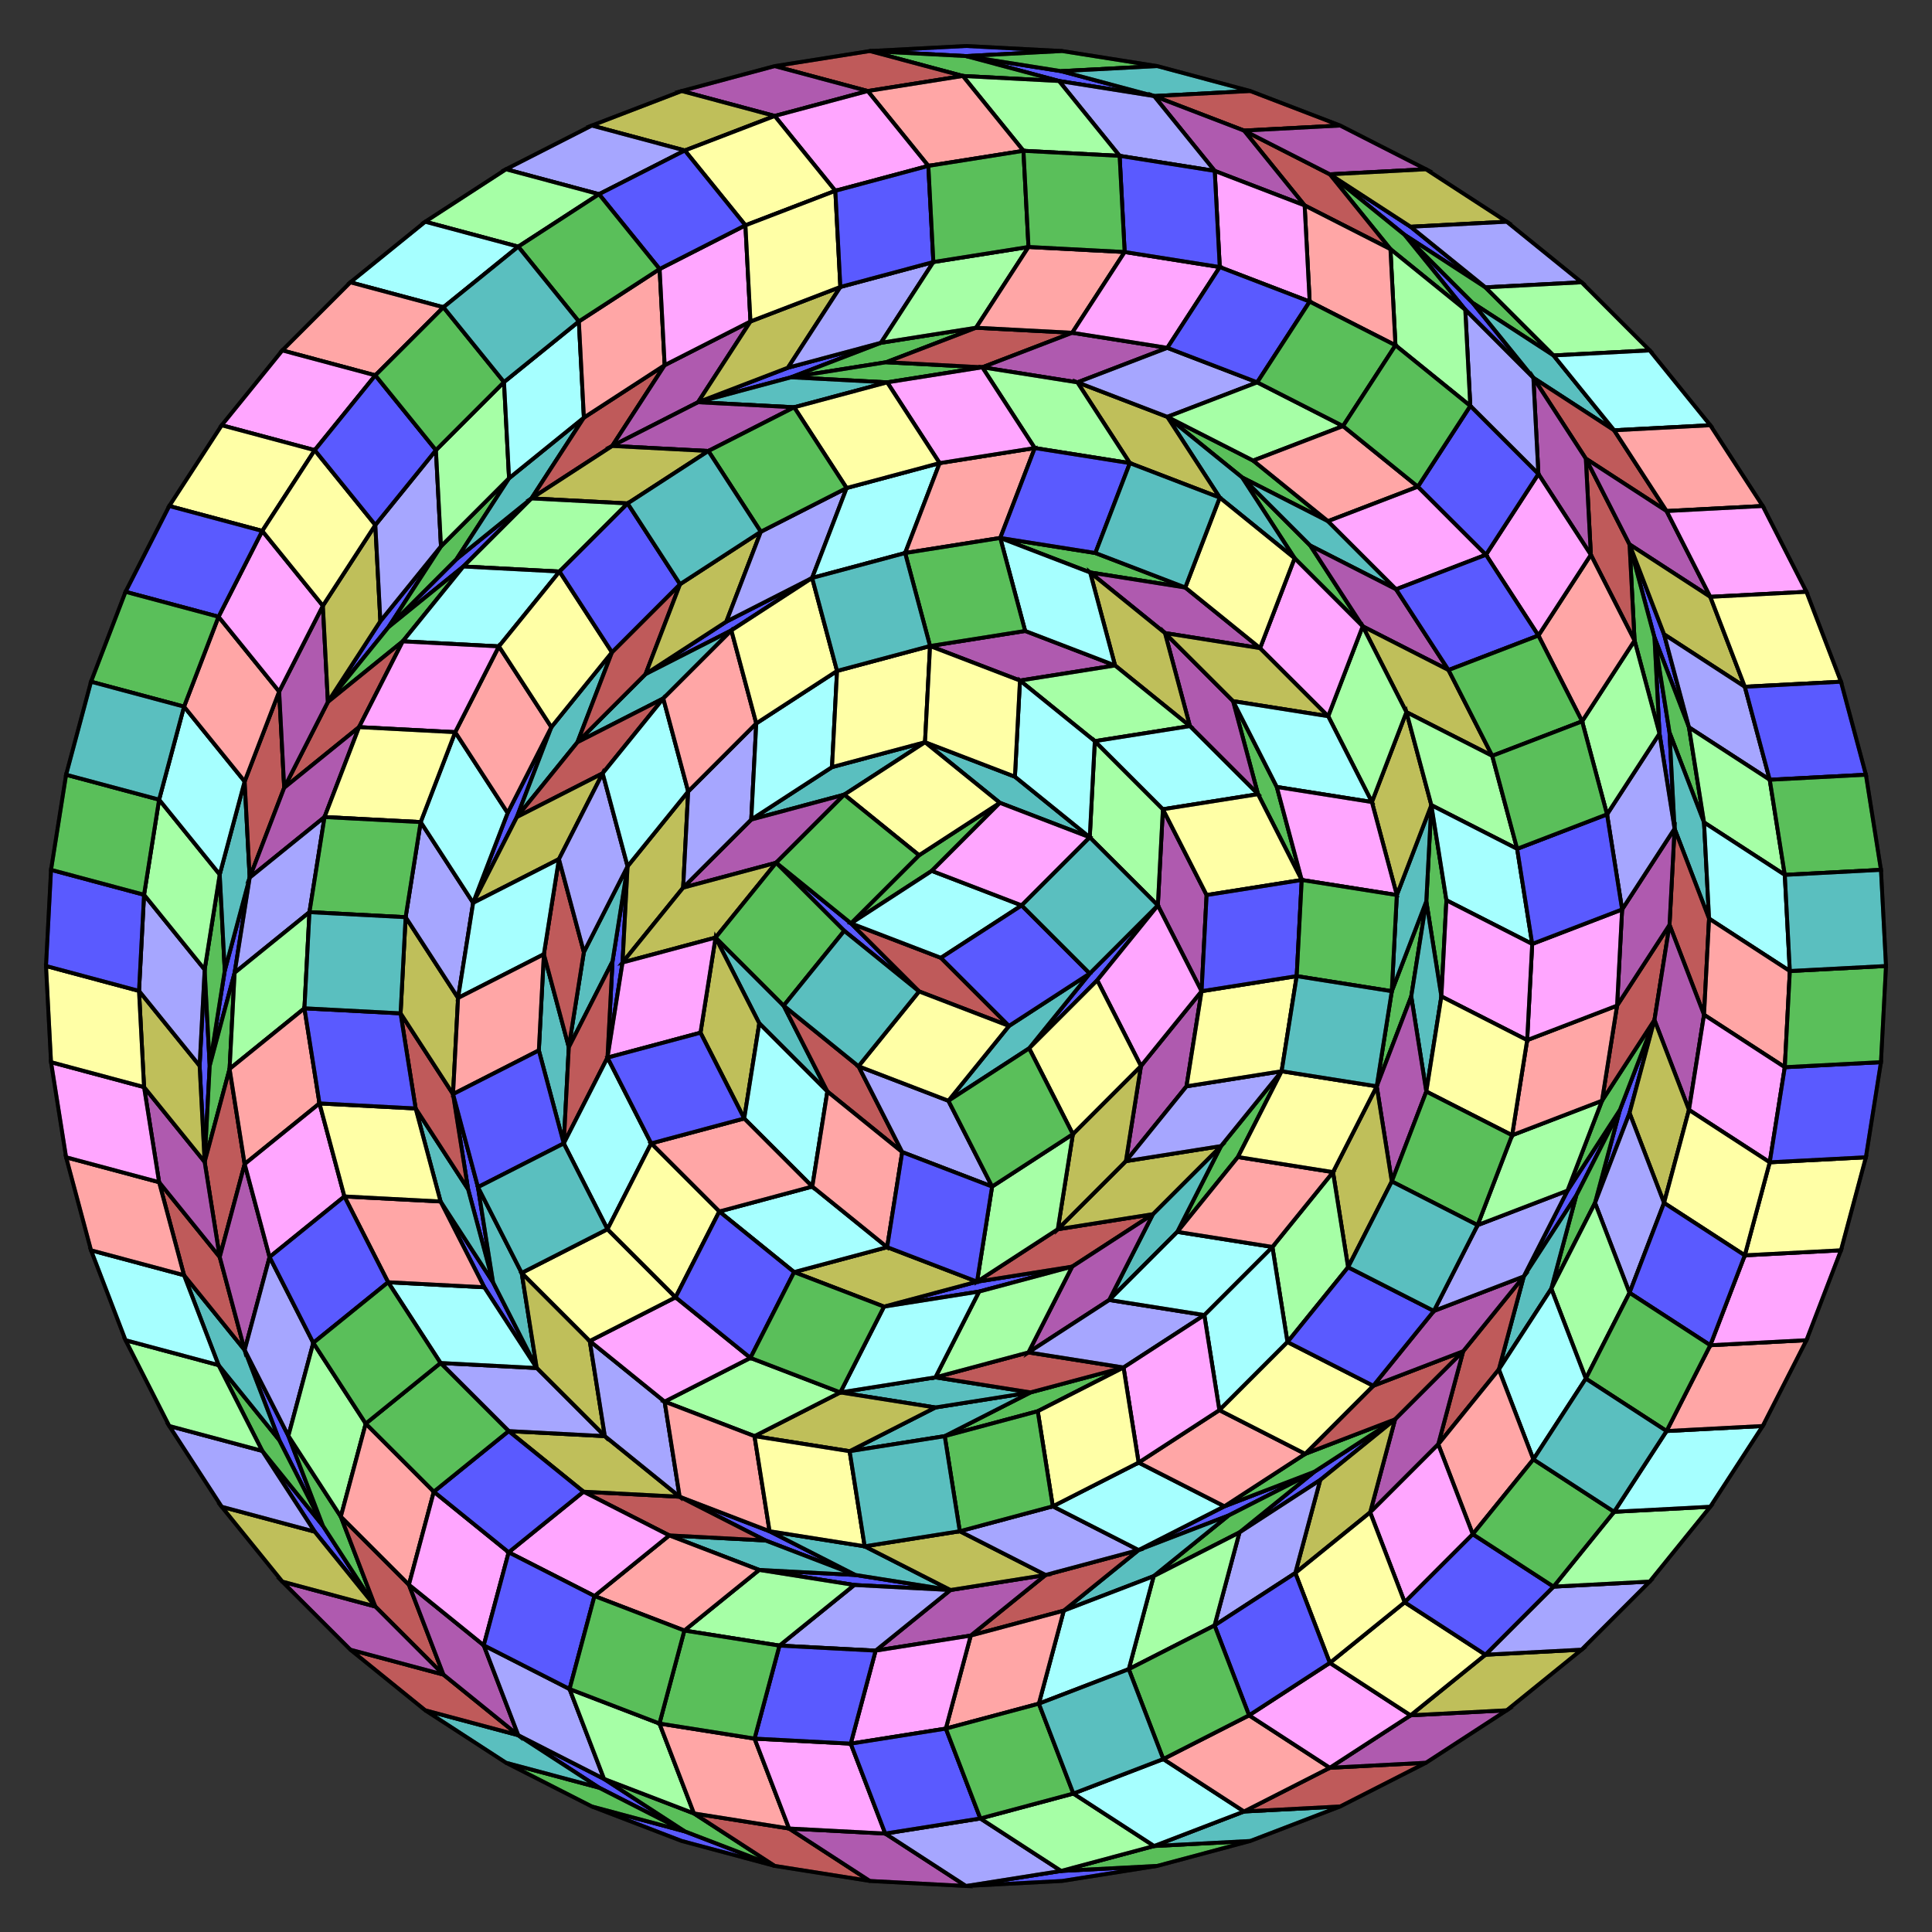 <?xml version="1.0" encoding="UTF-8" standalone="no"?>
<svg xmlns="http://www.w3.org/2000/svg" version="1.0" width="1000.0" height="1000.0" id="c:\tom\60-gon_rhombic_dissectionx.svg">
<rect width="100%" height="100%" fill="#333333" stroke="none"/>
<!-- X Coordinate transform: fx(x)=(x+10.031344)*49.84377-->
<!-- Y Coordinate transform: fy(y)=(10.031344-y)*49.84377 -->
<!-- Dissect 2m-gon 	into rhombi -->
<g style="opacity:1.0;fill:#5a5aff;fill-opacity:1;stroke:#000000;stroke-width:2.0;stroke-opacity:1.00;"> <!-- group Area0.104528025 -->
<polygon points=" 450.225,26.418 500,23.81 549.775,26.418 500,29.027" />
<polygon points=" 500,29.027 549.23,36.824 597.375,49.725 548.145,41.927" />
<polygon points=" 688.32,90.216 730.122,117.362 768.858,148.73 727.056,121.583" />
<polygon points=" 599.006,965.785 549.775,973.582 500,976.191 549.23,968.393" />
<polygon points=" 400.994,965.785 352.849,952.884 306.316,935.022 354.461,947.922" />
<polygon points=" 354.461,947.922 310.05,925.294 268.248,898.147 312.659,920.775" />
<polygon points=" 194.267,831.534 162.899,792.798 135.752,750.996 167.12,789.732" />
<polygon points=" 727.056,121.583 762.301,156.828 793.668,195.564 758.423,160.319" />
<polygon points=" 843.444,281.778 861.306,328.311 874.207,376.456 856.344,329.923" />
<polygon points=" 167.12,789.732 144.491,745.321 126.629,698.787 149.258,743.198" />
<polygon points=" 105.931,601.412 103.323,551.636 105.931,501.861 108.54,551.636" />
<polygon points=" 856.344,329.923 864.142,379.153 866.75,428.929 858.953,379.698" />
<polygon points=" 856.344,527.934 843.444,576.08 825.581,622.613 838.482,574.467" />
<polygon points=" 108.54,551.636 116.337,502.406 129.238,454.261 121.44,503.491" />
<polygon points=" 169.729,363.317 196.876,321.514 228.243,282.778 201.096,324.581" />
<polygon points=" 838.482,574.467 815.853,618.878 788.706,660.681 811.335,616.27" />
<polygon points=" 722.094,734.662 683.358,766.029 641.555,793.176 680.291,761.809" />
<polygon points=" 201.096,324.581 236.341,289.336 275.077,257.968 239.832,293.213" />
<polygon points=" 361.291,208.193 407.824,190.33 455.969,177.43 409.436,195.292" />
<polygon points=" 680.291,761.809 635.88,784.437 589.347,802.3 633.758,779.671" />
<polygon points=" 491.971,822.997 442.196,820.389 392.966,812.591 442.741,815.2" />
<polygon points=" 442.741,815.2 396.208,797.338 351.797,774.709 398.33,792.572" />
<polygon points=" 277.816,708.096 250.669,666.294 228.041,621.883 255.188,663.685" />
<polygon points=" 255.188,663.685 242.287,615.54 234.49,566.31 247.39,614.455" />
<polygon points=" 244.896,467.304 262.758,420.771 285.387,376.36 267.524,422.893" />
<polygon points=" 334.137,348.912 375.94,321.766 420.351,299.137 378.548,326.284" />
<polygon points=" 554.948,655.604 506.803,668.504 457.573,676.302 505.718,663.401" />
<polygon points=" 324.836,448.41 322.227,498.185 314.43,547.416 317.039,497.64" />
<polygon points=" 599.302,468.632 567.934,507.368 532.689,542.613 564.057,503.877" />
<polygon points=" 401.741,446.549 440.476,477.917 475.721,513.162 436.985,481.794" />
</g>
<g style="opacity:1.0;fill:#5abf5a;fill-opacity:1;stroke:#000000;stroke-width:2.0;stroke-opacity:1.00;"> <!-- group Area0.20791245 -->
<polygon points=" 450.225,26.418 500,29.027 548.145,41.927 498.37,39.319" />
<polygon points=" 549.775,26.418 599.006,34.215 549.23,36.824 500,29.027" />
<polygon points=" 768.858,148.73 804.103,183.975 762.301,156.828 727.056,121.583" />
<polygon points=" 647.151,952.884 599.006,965.785 549.23,968.393 597.375,955.493" />
<polygon points=" 400.994,965.785 354.461,947.922 312.659,920.775 359.192,938.638" />
<polygon points=" 306.316,935.022 261.905,912.393 310.05,925.294 354.461,947.922" />
<polygon points=" 135.752,750.996 113.124,706.585 144.491,745.321 167.12,789.732" />
<polygon points=" 688.32,90.216 727.056,121.583 758.423,160.319 719.688,128.951" />
<polygon points=" 874.207,376.456 882.004,425.686 864.142,379.153 856.344,329.923" />
<polygon points=" 194.267,831.534 167.12,789.732 149.258,743.198 176.404,785.001" />
<polygon points=" 105.931,501.861 113.729,452.631 116.337,502.406 108.54,551.636" />
<polygon points=" 843.444,281.778 856.344,329.923 858.953,379.698 846.052,331.553" />
<polygon points=" 825.581,622.613 802.953,667.024 815.853,618.878 838.482,574.467" />
<polygon points=" 105.931,601.412 108.54,551.636 121.44,503.491 118.832,553.266" />
<polygon points=" 228.243,282.778 263.488,247.533 236.341,289.336 201.096,324.581" />
<polygon points=" 856.344,527.934 838.482,574.467 811.335,616.27 829.197,569.737" />
<polygon points=" 641.555,793.176 597.144,815.805 635.88,784.437 680.291,761.809" />
<polygon points=" 169.729,363.317 201.096,324.581 239.832,293.213 208.465,331.949" />
<polygon points=" 455.969,177.43 505.199,169.633 458.666,187.495 409.436,195.292" />
<polygon points=" 722.094,734.662 680.291,761.809 633.758,779.671 675.561,752.524" />
<polygon points=" 409.436,195.292 458.666,187.495 508.442,190.104 459.212,197.901" />
<polygon points=" 604.205,215.763 648.616,238.392 687.352,269.76 642.941,247.131" />
<polygon points=" 642.941,247.131 678.186,282.376 705.333,324.178 670.088,288.933" />
<polygon points=" 740.862,416.735 748.659,465.965 746.05,515.74 738.253,466.51" />
<polygon points=" 738.253,466.51 730.456,515.74 712.593,562.274 720.391,513.043" />
<polygon points=" 581.55,707.812 537.139,730.441 488.993,743.341 533.404,720.713" />
<polygon points=" 517.726,278.439 566.956,286.236 613.489,304.099 564.259,296.302" />
<polygon points=" 638.24,362.914 660.869,407.325 673.769,455.471 651.141,411.06" />
<polygon points=" 663.363,554.476 640.735,598.887 609.367,637.623 631.996,593.212" />
<polygon points=" 440.476,477.917 475.721,442.672 517.524,415.525 482.279,450.77" />
</g>
<g style="opacity:1.0;fill:#5abfbf;fill-opacity:1;stroke:#000000;stroke-width:2.0;stroke-opacity:1.00;"> <!-- group Area0.3090164 -->
<polygon points=" 599.006,34.215 647.151,47.116 597.375,49.725 549.23,36.824" />
<polygon points=" 804.103,183.975 835.471,222.711 793.668,195.564 762.301,156.828" />
<polygon points=" 693.684,935.022 647.151,952.884 597.375,955.493 643.909,937.63" />
<polygon points=" 261.905,912.393 220.102,885.246 268.248,898.147 310.05,925.294" />
<polygon points=" 113.124,706.585 95.261,660.051 126.629,698.787 144.491,745.321" />
<polygon points=" 882.004,425.686 884.613,475.462 866.75,428.929 864.142,379.153" />
<polygon points=" 113.729,452.631 126.629,404.485 129.238,454.261 116.337,502.406" />
<polygon points=" 802.953,667.024 775.806,708.826 788.706,660.681 815.853,618.878" />
<polygon points=" 263.488,247.533 302.224,216.166 275.077,257.968 236.341,289.336" />
<polygon points=" 597.144,815.805 550.611,833.667 589.347,802.3 635.88,784.437" />
<polygon points=" 392.966,812.591 346.433,794.729 396.208,797.338 442.741,815.2" />
<polygon points=" 361.291,208.193 409.436,195.292 459.212,197.901 411.066,210.801" />
<polygon points=" 687.352,269.76 722.597,305.004 678.186,282.376 642.941,247.131" />
<polygon points=" 491.971,822.997 442.741,815.2 398.33,792.572 447.56,800.369" />
<polygon points=" 228.041,621.883 215.14,573.738 242.287,615.54 255.188,663.685" />
<polygon points=" 604.205,215.763 642.941,247.131 670.088,288.933 631.352,257.566" />
<polygon points=" 746.05,515.74 738.253,564.97 730.456,515.74 738.253,466.51" />
<polygon points=" 277.816,708.096 255.188,663.685 247.39,614.455 270.019,658.866" />
<polygon points=" 285.387,376.36 316.755,337.624 298.892,384.157 267.524,422.893" />
<polygon points=" 740.862,416.735 738.253,466.51 720.391,513.043 722.999,463.268" />
<polygon points=" 488.993,743.341 439.763,751.139 484.174,728.51 533.404,720.713" />
<polygon points=" 298.892,384.157 334.137,348.912 378.548,326.284 343.303,361.529" />
<polygon points=" 533.404,720.713 484.174,728.51 434.944,720.713 484.174,712.916" />
<polygon points=" 291.802,591.827 278.901,543.681 281.51,493.906 294.41,542.051" />
<polygon points=" 609.367,637.623 574.122,672.868 596.751,628.457 631.996,593.212" />
<polygon points=" 294.41,542.051 302.208,492.821 324.836,448.41 317.039,497.64" />
<polygon points=" 388.84,424.205 430.643,397.058 478.788,384.157 436.985,411.304" />
<polygon points=" 478.788,384.157 525.321,402.02 564.057,433.387 517.524,415.525" />
<polygon points=" 370.373,485.285 405.618,520.53 428.246,564.941 393.001,529.696" />
<polygon points=" 532.689,542.613 490.887,569.76 522.255,531.024 564.057,503.877" />
</g>
<g style="opacity:1.0;fill:#bf5a5a;fill-opacity:1;stroke:#000000;stroke-width:2.0;stroke-opacity:1.00;"> <!-- group Area0.40673643 -->
<polygon points=" 647.151,47.116 693.684,64.978 643.909,67.587 597.375,49.725" />
<polygon points=" 643.909,67.587 688.32,90.216 719.688,128.951 675.276,106.323" />
<polygon points=" 835.471,222.711 862.618,264.513 820.815,237.367 793.668,195.564" />
<polygon points=" 738.095,912.393 693.684,935.022 643.909,937.63 688.32,915.002" />
<polygon points=" 220.102,885.246 181.366,853.878 229.512,866.779 268.248,898.147" />
<polygon points=" 229.512,866.779 194.267,831.534 176.404,785.001 211.649,820.246" />
<polygon points=" 95.261,660.051 82.361,611.906 113.729,650.642 126.629,698.787" />
<polygon points=" 450.225,26.418 498.37,39.319 449.14,47.116 400.994,34.215" />
<polygon points=" 820.815,237.367 843.444,281.778 846.052,331.553 823.424,287.142" />
<polygon points=" 884.613,475.462 882.004,525.237 864.142,478.704 866.75,428.929" />
<polygon points=" 400.994,965.785 359.192,938.638 408.422,946.435 450.225,973.582" />
<polygon points=" 113.729,650.642 105.931,601.412 118.832,553.266 126.629,602.497" />
<polygon points=" 126.629,404.485 144.491,357.952 147.1,407.728 129.238,454.261" />
<polygon points=" 864.142,478.704 856.344,527.934 829.197,569.737 836.995,520.507" />
<polygon points=" 775.806,708.826 744.438,747.562 757.339,699.417 788.706,660.681" />
<polygon points=" 147.1,407.728 169.729,363.317 208.465,331.949 185.836,376.36" />
<polygon points=" 302.224,216.166 344.026,189.019 316.88,230.821 275.077,257.968" />
<polygon points=" 757.339,699.417 722.094,734.662 675.561,752.524 710.805,717.279" />
<polygon points=" 550.611,833.667 502.466,846.568 541.202,815.2 589.347,802.3" />
<polygon points=" 505.199,169.633 554.975,172.241 508.442,190.104 458.666,187.495" />
<polygon points=" 346.433,794.729 302.022,772.101 351.797,774.709 396.208,797.338" />
<polygon points=" 215.14,573.738 207.343,524.507 234.49,566.31 242.287,615.54" />
<polygon points=" 316.755,337.624 351.999,302.379 334.137,348.912 298.892,384.157" />
<polygon points=" 267.524,422.893 298.892,384.157 343.303,361.529 311.936,400.265" />
<polygon points=" 581.55,707.812 533.404,720.713 484.174,712.916 532.32,700.015" />
<polygon points=" 281.51,493.906 289.307,444.676 302.208,492.821 294.41,542.051" />
<polygon points=" 291.802,591.827 294.41,542.051 317.039,497.64 314.43,547.416" />
<polygon points=" 596.751,628.457 554.948,655.604 505.718,663.401 547.521,636.254" />
<polygon points=" 466.982,596.309 428.246,564.941 405.618,520.53 444.354,551.898" />
<polygon points=" 522.255,531.024 475.721,513.162 440.476,477.917 487.01,495.779" />
</g>
<g style="opacity:1.0;fill:#af5aaf;fill-opacity:1;stroke:#000000;stroke-width:2.0;stroke-opacity:1.00;"> <!-- group Area0.50000036 -->
<polygon points=" 597.375,49.725 643.909,67.587 675.276,106.323 628.743,88.46" />
<polygon points=" 693.684,64.978 738.095,87.607 688.32,90.216 643.909,67.587" />
<polygon points=" 862.618,264.513 885.246,308.924 843.444,281.778 820.815,237.367" />
<polygon points=" 779.898,885.246 738.095,912.393 688.32,915.002 730.122,887.855" />
<polygon points=" 268.248,898.147 229.512,866.779 211.649,820.246 250.385,851.614" />
<polygon points=" 181.366,853.878 146.122,818.634 194.267,831.534 229.512,866.779" />
<polygon points=" 82.361,611.906 74.564,562.676 105.931,601.412 113.729,650.642" />
<polygon points=" 352.849,47.116 400.994,34.215 449.14,47.116 400.994,60.016" />
<polygon points=" 793.668,195.564 820.815,237.367 823.424,287.142 796.277,245.339" />
<polygon points=" 882.004,525.237 874.207,574.467 856.344,527.934 864.142,478.704" />
<polygon points=" 500,976.191 450.225,973.582 408.422,946.435 458.198,949.044" />
<polygon points=" 126.629,698.787 113.729,650.642 126.629,602.497 139.53,650.642" />
<polygon points=" 144.491,357.952 167.12,313.541 169.729,363.317 147.1,407.728" />
<polygon points=" 866.75,428.929 864.142,478.704 836.995,520.507 839.603,470.731" />
<polygon points=" 744.438,747.562 709.193,782.807 722.094,734.662 757.339,699.417" />
<polygon points=" 129.238,454.261 147.1,407.728 185.836,376.36 167.974,422.893" />
<polygon points=" 344.026,189.019 388.438,166.39 361.291,208.193 316.88,230.821" />
<polygon points=" 788.706,660.681 757.339,699.417 710.805,717.279 742.173,678.543" />
<polygon points=" 502.466,846.568 453.236,854.365 491.971,822.997 541.202,815.2" />
<polygon points=" 316.88,230.821 361.291,208.193 411.066,210.801 366.655,233.43" />
<polygon points=" 554.975,172.241 604.205,180.038 557.672,197.901 508.442,190.104" />
<polygon points=" 722.597,305.004 749.744,346.807 705.333,324.178 678.186,282.376" />
<polygon points=" 738.253,564.97 720.391,611.504 712.593,562.274 730.456,515.74" />
<polygon points=" 613.489,304.099 652.225,335.467 602.995,327.669 564.259,296.302" />
<polygon points=" 602.995,327.669 638.24,362.914 651.141,411.06 615.896,375.815" />
<polygon points=" 574.122,672.868 532.32,700.015 554.948,655.604 596.751,628.457" />
<polygon points=" 481.397,334.382 530.627,326.585 577.16,344.447 527.93,352.244" />
<polygon points=" 601.91,418.857 624.539,463.268 621.93,513.043 599.302,468.632" />
<polygon points=" 621.93,513.043 614.133,562.274 582.766,601.009 590.563,551.779" />
<polygon points=" 353.595,459.45 388.84,424.205 436.985,411.304 401.741,446.549" />
</g>
<g style="opacity:1.0;fill:#bfbf5a;fill-opacity:1;stroke:#000000;stroke-width:2.0;stroke-opacity:1.00;"> <!-- group Area0.5877851 -->
<polygon points=" 738.095,87.607 779.898,114.754 730.122,117.362 688.32,90.216" />
<polygon points=" 885.246,308.924 903.109,355.458 861.306,328.311 843.444,281.778" />
<polygon points=" 818.634,853.878 779.898,885.246 730.122,887.855 768.858,856.487" />
<polygon points=" 146.122,818.634 114.754,779.898 162.899,792.798 194.267,831.534" />
<polygon points=" 74.564,562.676 71.955,512.901 103.323,551.636 105.931,601.412" />
<polygon points=" 306.316,64.978 352.849,47.116 400.994,60.016 354.461,77.879" />
<polygon points=" 874.207,574.467 861.306,622.613 843.444,576.08 856.344,527.934" />
<polygon points=" 167.12,313.541 194.267,271.739 196.876,321.514 169.729,363.317" />
<polygon points=" 709.193,782.807 670.457,814.175 683.358,766.029 722.094,734.662" />
<polygon points=" 388.438,166.39 434.971,148.528 407.824,190.33 361.291,208.193" />
<polygon points=" 275.077,257.968 316.88,230.821 366.655,233.43 324.853,260.577" />
<polygon points=" 541.202,815.2 491.971,822.997 447.56,800.369 496.79,792.572" />
<polygon points=" 302.022,772.101 263.286,740.733 313.061,743.341 351.797,774.709" />
<polygon points=" 557.672,197.901 604.205,215.763 631.352,257.566 584.819,239.703" />
<polygon points=" 749.744,346.807 772.372,391.218 727.961,368.589 705.333,324.178" />
<polygon points=" 313.061,743.341 277.816,708.096 270.019,658.866 305.264,694.111" />
<polygon points=" 207.343,524.507 209.952,474.732 237.099,516.534 234.49,566.31" />
<polygon points=" 727.961,368.589 740.862,416.735 722.999,463.268 710.099,415.123" />
<polygon points=" 720.391,611.504 697.762,655.915 689.965,606.685 712.593,562.274" />
<polygon points=" 351.999,302.379 393.802,275.232 375.94,321.766 334.137,348.912" />
<polygon points=" 439.763,751.139 390.533,743.341 434.944,720.713 484.174,728.51" />
<polygon points=" 244.896,467.304 267.524,422.893 311.936,400.265 289.307,444.676" />
<polygon points=" 652.225,335.467 687.47,370.711 638.24,362.914 602.995,327.669" />
<polygon points=" 564.259,296.302 602.995,327.669 615.896,375.815 577.16,344.447" />
<polygon points=" 324.836,448.41 356.204,409.674 353.595,459.45 322.227,498.185" />
<polygon points=" 631.996,593.212 596.751,628.457 547.521,636.254 582.766,601.009" />
<polygon points=" 457.573,676.302 411.04,658.439 459.185,645.539 505.718,663.401" />
<polygon points=" 582.766,601.009 547.521,636.254 555.318,587.024 590.563,551.779" />
<polygon points=" 322.227,498.185 353.595,459.45 401.741,446.549 370.373,485.285" />
<polygon points=" 385.204,578.926 362.576,534.515 370.373,485.285 393.001,529.696" />
</g>
<g style="opacity:1.0;fill:#a6a6ff;fill-opacity:1;stroke:#000000;stroke-width:2.0;stroke-opacity:1.00;"> <!-- group Area0.6691307 -->
<polygon points=" 779.898,114.754 818.634,146.122 768.858,148.73 730.122,117.362" />
<polygon points=" 903.109,355.458 916.009,403.603 874.207,376.456 861.306,328.311" />
<polygon points=" 853.878,818.634 818.634,853.878 768.858,856.487 804.103,821.242" />
<polygon points=" 549.23,968.393 500,976.191 458.198,949.044 507.428,941.246" />
<polygon points=" 114.754,779.898 87.607,738.095 135.752,750.996 162.899,792.798" />
<polygon points=" 71.955,512.901 74.564,463.125 105.931,501.861 103.323,551.636" />
<polygon points=" 261.905,87.607 306.316,64.978 354.461,77.879 310.05,100.507" />
<polygon points=" 597.375,49.725 628.743,88.46 579.513,80.663 548.145,41.927" />
<polygon points=" 861.306,622.613 843.444,669.146 825.581,622.613 843.444,576.08" />
<polygon points=" 268.248,898.147 250.385,851.614 294.796,874.242 312.659,920.775" />
<polygon points=" 194.267,271.739 225.635,233.003 228.243,282.778 196.876,321.514" />
<polygon points=" 793.668,195.564 796.277,245.339 761.032,210.095 758.423,160.319" />
<polygon points=" 670.457,814.175 628.655,841.322 641.555,793.176 683.358,766.029" />
<polygon points=" 126.629,698.787 139.53,650.642 162.158,695.053 149.258,743.198" />
<polygon points=" 434.971,148.528 483.116,135.627 455.969,177.43 407.824,190.33" />
<polygon points=" 866.75,428.929 839.603,470.731 831.806,421.501 858.953,379.698" />
<polygon points=" 453.236,854.365 403.46,851.756 442.196,820.389 491.971,822.997" />
<polygon points=" 129.238,454.261 167.974,422.893 160.176,472.123 121.44,503.491" />
<polygon points=" 604.205,180.038 650.738,197.901 604.205,215.763 557.672,197.901" />
<polygon points=" 788.706,660.681 742.173,678.543 764.802,634.132 811.335,616.27" />
<polygon points=" 589.347,802.3 541.202,815.2 496.79,792.572 544.936,779.671" />
<polygon points=" 263.286,740.733 228.041,705.488 277.816,708.096 313.061,743.341" />
<polygon points=" 351.797,774.709 313.061,743.341 305.264,694.111 344,725.479" />
<polygon points=" 209.952,474.732 217.749,425.502 244.896,467.304 237.099,516.534" />
<polygon points=" 393.802,275.232 438.213,252.604 420.351,299.137 375.94,321.766" />
<polygon points=" 623.352,680.665 581.55,707.812 532.32,700.015 574.122,672.868" />
<polygon points=" 289.307,444.676 311.936,400.265 324.836,448.41 302.208,492.821" />
<polygon points=" 356.204,409.674 391.449,374.429 388.84,424.205 353.595,459.45" />
<polygon points=" 663.363,554.476 631.996,593.212 582.766,601.009 614.133,562.274" />
<polygon points=" 513.515,614.171 466.982,596.309 444.354,551.898 490.887,569.76" />
</g>
<g style="opacity:1.0;fill:#a6ffa6;fill-opacity:1;stroke:#000000;stroke-width:2.0;stroke-opacity:1.00;"> <!-- group Area0.743145 -->
<polygon points=" 818.634,146.122 853.878,181.366 804.103,183.975 768.858,148.73" />
<polygon points=" 916.009,403.603 923.806,452.833 882.004,425.686 874.207,376.456" />
<polygon points=" 885.246,779.898 853.878,818.634 804.103,821.242 835.471,782.506" />
<polygon points=" 597.375,955.493 549.23,968.393 507.428,941.246 555.573,928.346" />
<polygon points=" 87.607,738.095 64.978,693.684 113.124,706.585 135.752,750.996" />
<polygon points=" 74.564,463.125 82.361,413.895 113.729,452.631 105.931,501.861" />
<polygon points=" 220.102,114.754 261.905,87.607 310.05,100.507 268.248,127.654" />
<polygon points=" 498.37,39.319 548.145,41.927 579.513,80.663 529.738,78.055" />
<polygon points=" 843.444,669.146 820.815,713.557 802.953,667.024 825.581,622.613" />
<polygon points=" 359.192,938.638 312.659,920.775 294.796,874.242 341.33,892.105" />
<polygon points=" 225.635,233.003 260.879,197.758 263.488,247.533 228.243,282.778" />
<polygon points=" 719.688,128.951 758.423,160.319 761.032,210.095 722.296,178.727" />
<polygon points=" 628.655,841.322 584.244,863.95 597.144,815.805 641.555,793.176" />
<polygon points=" 176.404,785.001 149.258,743.198 162.158,695.053 189.305,736.856" />
<polygon points=" 483.116,135.627 532.346,127.83 505.199,169.633 455.969,177.43" />
<polygon points=" 846.052,331.553 858.953,379.698 831.806,421.501 818.905,373.356" />
<polygon points=" 403.46,851.756 354.23,843.959 392.966,812.591 442.196,820.389" />
<polygon points=" 118.832,553.266 121.44,503.491 160.176,472.123 157.568,521.899" />
<polygon points=" 650.738,197.901 695.149,220.529 648.616,238.392 604.205,215.763" />
<polygon points=" 829.197,569.737 811.335,616.27 764.802,634.132 782.664,587.599" />
<polygon points=" 275.077,257.968 324.853,260.577 289.608,295.822 239.832,293.213" />
<polygon points=" 508.442,190.104 557.672,197.901 584.819,239.703 535.589,231.906" />
<polygon points=" 772.372,391.218 785.273,439.363 740.862,416.735 727.961,368.589" />
<polygon points=" 705.333,324.178 727.961,368.589 710.099,415.123 687.47,370.711" />
<polygon points=" 697.762,655.915 666.394,694.651 658.597,645.421 689.965,606.685" />
<polygon points=" 390.533,743.341 344,725.479 388.411,702.85 434.944,720.713" />
<polygon points=" 532.32,700.015 484.174,712.916 506.803,668.504 554.948,655.604" />
<polygon points=" 577.16,344.447 615.896,375.815 566.666,383.612 527.93,352.244" />
<polygon points=" 566.666,383.612 601.91,418.857 599.302,468.632 564.057,433.387" />
<polygon points=" 547.521,636.254 505.718,663.401 513.515,614.171 555.318,587.024" />
</g>
<g style="opacity:1.0;fill:#a6ffff;fill-opacity:1;stroke:#000000;stroke-width:2.0;stroke-opacity:1.00;"> <!-- group Area0.80901706 -->
<polygon points=" 853.878,181.366 885.246,220.102 835.471,222.711 804.103,183.975" />
<polygon points=" 923.806,452.833 926.415,502.609 884.613,475.462 882.004,425.686" />
<polygon points=" 912.393,738.095 885.246,779.898 835.471,782.506 862.618,740.704" />
<polygon points=" 643.909,937.63 597.375,955.493 555.573,928.346 602.106,910.484" />
<polygon points=" 64.978,693.684 47.116,647.151 95.261,660.051 113.124,706.585" />
<polygon points=" 82.361,413.895 95.261,365.75 126.629,404.485 113.729,452.631" />
<polygon points=" 181.366,146.122 220.102,114.754 268.248,127.654 229.512,159.022" />
<polygon points=" 820.815,713.557 793.668,755.36 775.806,708.826 802.953,667.024" />
<polygon points=" 260.879,197.758 299.615,166.39 302.224,216.166 263.488,247.533" />
<polygon points=" 584.244,863.95 537.711,881.813 550.611,833.667 597.144,815.805" />
<polygon points=" 228.041,705.488 200.894,663.685 250.669,666.294 277.816,708.096" />
<polygon points=" 208.465,331.949 239.832,293.213 289.608,295.822 258.24,334.558" />
<polygon points=" 785.273,439.363 793.07,488.594 748.659,465.965 740.862,416.735" />
<polygon points=" 589.347,802.3 544.936,779.671 589.347,757.042 633.758,779.671" />
<polygon points=" 217.749,425.502 235.611,378.969 262.758,420.771 244.896,467.304" />
<polygon points=" 666.394,694.651 631.149,729.896 623.352,680.665 658.597,645.421" />
<polygon points=" 237.099,516.534 244.896,467.304 289.307,444.676 281.51,493.906" />
<polygon points=" 438.213,252.604 486.358,239.703 468.496,286.236 420.351,299.137" />
<polygon points=" 658.597,645.421 623.352,680.665 574.122,672.868 609.367,637.623" />
<polygon points=" 687.47,370.711 710.099,415.123 660.869,407.325 638.24,362.914" />
<polygon points=" 314.43,636.238 291.802,591.827 314.43,547.416 337.059,591.827" />
<polygon points=" 311.936,400.265 343.303,361.529 356.204,409.674 324.836,448.41" />
<polygon points=" 517.726,278.439 564.259,296.302 577.16,344.447 530.627,326.585" />
<polygon points=" 434.944,720.713 457.573,676.302 506.803,668.504 484.174,712.916" />
<polygon points=" 391.449,374.429 433.251,347.282 430.643,397.058 388.84,424.205" />
<polygon points=" 615.896,375.815 651.141,411.06 601.91,418.857 566.666,383.612" />
<polygon points=" 411.04,658.439 372.304,627.072 420.449,614.171 459.185,645.539" />
<polygon points=" 527.93,352.244 566.666,383.612 564.057,433.387 525.321,402.02" />
<polygon points=" 420.449,614.171 385.204,578.926 393.001,529.696 428.246,564.941" />
<polygon points=" 440.476,477.917 482.279,450.77 528.812,468.632 487.01,495.779" />
</g>
<g style="opacity:1.0;fill:#ffa6a6;fill-opacity:1;stroke:#000000;stroke-width:2.0;stroke-opacity:1.00;"> <!-- group Area0.8660252 -->
<polygon points=" 885.246,220.102 912.393,261.905 862.618,264.513 835.471,222.711" />
<polygon points=" 926.415,502.609 923.806,552.384 882.004,525.237 884.613,475.462" />
<polygon points=" 935.022,693.684 912.393,738.095 862.618,740.704 885.246,696.293" />
<polygon points=" 688.32,915.002 643.909,937.63 602.106,910.484 646.517,887.855" />
<polygon points=" 47.116,647.151 34.215,599.006 82.361,611.906 95.261,660.051" />
<polygon points=" 95.261,365.75 113.124,319.216 144.491,357.952 126.629,404.485" />
<polygon points=" 146.122,181.366 181.366,146.122 229.512,159.022 194.267,194.267" />
<polygon points=" 449.14,47.116 498.37,39.319 529.738,78.055 480.508,85.852" />
<polygon points=" 793.668,755.36 762.301,794.095 744.438,747.562 775.806,708.826" />
<polygon points=" 408.422,946.435 359.192,938.638 341.33,892.105 390.56,899.902" />
<polygon points=" 299.615,166.39 341.418,139.243 344.026,189.019 302.224,216.166" />
<polygon points=" 675.276,106.323 719.688,128.951 722.296,178.727 677.885,156.098" />
<polygon points=" 537.711,881.813 489.565,894.713 502.466,846.568 550.611,833.667" />
<polygon points=" 211.649,820.246 176.404,785.001 189.305,736.856 224.55,772.101" />
<polygon points=" 532.346,127.83 582.122,130.439 554.975,172.241 505.199,169.633" />
<polygon points=" 823.424,287.142 846.052,331.553 818.905,373.356 796.277,328.944" />
<polygon points=" 354.23,843.959 307.697,826.097 346.433,794.729 392.966,812.591" />
<polygon points=" 126.629,602.497 118.832,553.266 157.568,521.899 165.365,571.129" />
<polygon points=" 695.149,220.529 733.885,251.897 687.352,269.76 648.616,238.392" />
<polygon points=" 836.995,520.507 829.197,569.737 782.664,587.599 790.461,538.369" />
<polygon points=" 200.894,663.685 178.265,619.274 228.041,621.883 250.669,666.294" />
<polygon points=" 675.561,752.524 633.758,779.671 589.347,757.042 631.149,729.896" />
<polygon points=" 235.611,378.969 258.24,334.558 285.387,376.36 262.758,420.771" />
<polygon points=" 351.797,774.709 344,725.479 390.533,743.341 398.33,792.572" />
<polygon points=" 234.49,566.31 237.099,516.534 281.51,493.906 278.901,543.681" />
<polygon points=" 486.358,239.703 535.589,231.906 517.726,278.439 468.496,286.236" />
<polygon points=" 689.965,606.685 658.597,645.421 609.367,637.623 640.735,598.887" />
<polygon points=" 343.303,361.529 378.548,326.284 391.449,374.429 356.204,409.674" />
<polygon points=" 372.304,627.072 337.059,591.827 385.204,578.926 420.449,614.171" />
<polygon points=" 459.185,645.539 420.449,614.171 428.246,564.941 466.982,596.309" />
</g>
<g style="opacity:1.0;fill:#ffa6ff;fill-opacity:1;stroke:#000000;stroke-width:2.0;stroke-opacity:1.00;"> <!-- group Area0.9135453 -->
<polygon points=" 912.393,261.905 935.022,306.316 885.246,308.924 862.618,264.513" />
<polygon points=" 923.806,552.384 916.009,601.614 874.207,574.467 882.004,525.237" />
<polygon points=" 952.884,647.151 935.022,693.684 885.246,696.293 903.109,649.76" />
<polygon points=" 730.122,887.855 688.32,915.002 646.517,887.855 688.32,860.708" />
<polygon points=" 34.215,599.006 26.418,549.775 74.564,562.676 82.361,611.906" />
<polygon points=" 113.124,319.216 135.752,274.805 167.12,313.541 144.491,357.952" />
<polygon points=" 114.754,220.102 146.122,181.366 194.267,194.267 162.899,233.003" />
<polygon points=" 400.994,60.016 449.14,47.116 480.508,85.852 432.362,98.752" />
<polygon points=" 762.301,794.095 727.056,829.34 709.193,782.807 744.438,747.562" />
<polygon points=" 458.198,949.044 408.422,946.435 390.56,899.902 440.335,902.51" />
<polygon points=" 341.418,139.243 385.829,116.615 388.438,166.39 344.026,189.019" />
<polygon points=" 628.743,88.46 675.276,106.323 677.885,156.098 631.352,138.236" />
<polygon points=" 489.565,894.713 440.335,902.51 453.236,854.365 502.466,846.568" />
<polygon points=" 250.385,851.614 211.649,820.246 224.55,772.101 263.286,803.468" />
<polygon points=" 582.122,130.439 631.352,138.236 604.205,180.038 554.975,172.241" />
<polygon points=" 796.277,245.339 823.424,287.142 796.277,328.944 769.13,287.142" />
<polygon points=" 307.697,826.097 263.286,803.468 302.022,772.101 346.433,794.729" />
<polygon points=" 139.53,650.642 126.629,602.497 165.365,571.129 178.265,619.274" />
<polygon points=" 733.885,251.897 769.13,287.142 722.597,305.004 687.352,269.76" />
<polygon points=" 839.603,470.731 836.995,520.507 790.461,538.369 793.07,488.594" />
<polygon points=" 185.836,376.36 208.465,331.949 258.24,334.558 235.611,378.969" />
<polygon points=" 793.07,488.594 790.461,538.369 746.05,515.74 748.659,465.965" />
<polygon points=" 508.442,190.104 535.589,231.906 486.358,239.703 459.212,197.901" />
<polygon points=" 631.149,729.896 589.347,757.042 581.55,707.812 623.352,680.665" />
<polygon points=" 705.333,324.178 687.47,370.711 652.225,335.467 670.088,288.933" />
<polygon points=" 344,725.479 305.264,694.111 349.675,671.483 388.411,702.85" />
<polygon points=" 710.099,415.123 722.999,463.268 673.769,455.471 660.869,407.325" />
<polygon points=" 314.43,547.416 322.227,498.185 370.373,485.285 362.576,534.515" />
<polygon points=" 621.93,513.043 590.563,551.779 567.934,507.368 599.302,468.632" />
<polygon points=" 564.057,433.387 528.812,468.632 482.279,450.77 517.524,415.525" />
</g>
<g style="opacity:1.0;fill:#ffffa6;fill-opacity:1;stroke:#000000;stroke-width:2.0;stroke-opacity:1.00;"> <!-- group Area0.9510565 -->
<polygon points=" 935.022,306.316 952.884,352.849 903.109,355.458 885.246,308.924" />
<polygon points=" 965.785,599.006 952.884,647.151 903.109,649.76 916.009,601.614" />
<polygon points=" 916.009,601.614 903.109,649.76 861.306,622.613 874.207,574.467" />
<polygon points=" 768.858,856.487 730.122,887.855 688.32,860.708 727.056,829.34" />
<polygon points=" 26.418,549.775 23.81,500 71.955,512.901 74.564,562.676" />
<polygon points=" 87.607,261.905 114.754,220.102 162.899,233.003 135.752,274.805" />
<polygon points=" 135.752,274.805 162.899,233.003 194.267,271.739 167.12,313.541" />
<polygon points=" 354.461,77.879 400.994,60.016 432.362,98.752 385.829,116.615" />
<polygon points=" 727.056,829.34 688.32,860.708 670.457,814.175 709.193,782.807" />
<polygon points=" 385.829,116.615 432.362,98.752 434.971,148.528 388.438,166.39" />
<polygon points=" 178.265,619.274 165.365,571.129 215.14,573.738 228.041,621.883" />
<polygon points=" 167.974,422.893 185.836,376.36 235.611,378.969 217.749,425.502" />
<polygon points=" 790.461,538.369 782.664,587.599 738.253,564.97 746.05,515.74" />
<polygon points=" 710.805,717.279 675.561,752.524 631.149,729.896 666.394,694.651" />
<polygon points=" 258.24,334.558 289.608,295.822 316.755,337.624 285.387,376.36" />
<polygon points=" 411.066,210.801 459.212,197.901 486.358,239.703 438.213,252.604" />
<polygon points=" 589.347,757.042 544.936,779.671 537.139,730.441 581.55,707.812" />
<polygon points=" 447.56,800.369 398.33,792.572 390.533,743.341 439.763,751.139" />
<polygon points=" 631.352,257.566 670.088,288.933 652.225,335.467 613.489,304.099" />
<polygon points=" 712.593,562.274 689.965,606.685 640.735,598.887 663.363,554.476" />
<polygon points=" 305.264,694.111 270.019,658.866 314.43,636.238 349.675,671.483" />
<polygon points=" 349.675,671.483 314.43,636.238 337.059,591.827 372.304,627.072" />
<polygon points=" 420.351,299.137 433.251,347.282 391.449,374.429 378.548,326.284" />
<polygon points=" 671.161,505.246 663.363,554.476 614.133,562.274 621.93,513.043" />
<polygon points=" 433.251,347.282 481.397,334.382 478.788,384.157 430.643,397.058" />
<polygon points=" 673.769,455.471 624.539,463.268 601.91,418.857 651.141,411.06" />
<polygon points=" 481.397,334.382 527.93,352.244 525.321,402.02 478.788,384.157" />
<polygon points=" 478.788,384.157 517.524,415.525 475.721,442.672 436.985,411.304" />
<polygon points=" 590.563,551.779 555.318,587.024 532.689,542.613 567.934,507.368" />
<polygon points=" 490.887,569.76 444.354,551.898 475.721,513.162 522.255,531.024" />
</g>
<g style="opacity:1.0;fill:#5a5aff;fill-opacity:1;stroke:#000000;stroke-width:2.0;stroke-opacity:1.00;"> <!-- group Area0.9781477 -->
<polygon points=" 952.884,352.849 965.785,400.994 916.009,403.603 903.109,355.458" />
<polygon points=" 973.582,549.775 965.785,599.006 916.009,601.614 923.806,552.384" />
<polygon points=" 903.109,649.76 885.246,696.293 843.444,669.146 861.306,622.613" />
<polygon points=" 804.103,821.242 768.858,856.487 727.056,829.34 762.301,794.095" />
<polygon points=" 23.81,500 26.418,450.225 74.564,463.125 71.955,512.901" />
<polygon points=" 64.978,306.316 87.607,261.905 135.752,274.805 113.124,319.216" />
<polygon points=" 162.899,233.003 194.267,194.267 225.635,233.003 194.267,271.739" />
<polygon points=" 310.05,100.507 354.461,77.879 385.829,116.615 341.418,139.243" />
<polygon points=" 688.32,860.708 646.517,887.855 628.655,841.322 670.457,814.175" />
<polygon points=" 507.428,941.246 458.198,949.044 440.335,902.51 489.565,894.713" />
<polygon points=" 432.362,98.752 480.508,85.852 483.116,135.627 434.971,148.528" />
<polygon points=" 579.513,80.663 628.743,88.46 631.352,138.236 582.122,130.439" />
<polygon points=" 440.335,902.51 390.56,899.902 403.46,851.756 453.236,854.365" />
<polygon points=" 294.796,874.242 250.385,851.614 263.286,803.468 307.697,826.097" />
<polygon points=" 631.352,138.236 677.885,156.098 650.738,197.901 604.205,180.038" />
<polygon points=" 761.032,210.095 796.277,245.339 769.13,287.142 733.885,251.897" />
<polygon points=" 263.286,803.468 224.55,772.101 263.286,740.733 302.022,772.101" />
<polygon points=" 162.158,695.053 139.53,650.642 178.265,619.274 200.894,663.685" />
<polygon points=" 769.13,287.142 796.277,328.944 749.744,346.807 722.597,305.004" />
<polygon points=" 831.806,421.501 839.603,470.731 793.07,488.594 785.273,439.363" />
<polygon points=" 165.365,571.129 157.568,521.899 207.343,524.507 215.14,573.738" />
<polygon points=" 742.173,678.543 710.805,717.279 666.394,694.651 697.762,655.915" />
<polygon points=" 289.608,295.822 324.853,260.577 351.999,302.379 316.755,337.624" />
<polygon points=" 535.589,231.906 584.819,239.703 566.956,286.236 517.726,278.439" />
<polygon points=" 234.49,566.31 278.901,543.681 291.802,591.827 247.39,614.455" />
<polygon points=" 388.411,702.85 349.675,671.483 372.304,627.072 411.04,658.439" />
<polygon points=" 673.769,455.471 671.161,505.246 621.93,513.043 624.539,463.268" />
<polygon points=" 337.059,591.827 314.43,547.416 362.576,534.515 385.204,578.926" />
<polygon points=" 505.718,663.401 459.185,645.539 466.982,596.309 513.515,614.171" />
<polygon points=" 564.057,503.877 522.255,531.024 487.01,495.779 528.812,468.632" />
</g>
<g style="opacity:1.0;fill:#5abf5a;fill-opacity:1;stroke:#000000;stroke-width:2.0;stroke-opacity:1.00;"> <!-- group Area0.9945219 -->
<polygon points=" 965.785,400.994 973.582,450.225 923.806,452.833 916.009,403.603" />
<polygon points=" 976.191,500 973.582,549.775 923.806,552.384 926.415,502.609" />
<polygon points=" 885.246,696.293 862.618,740.704 820.815,713.557 843.444,669.146" />
<polygon points=" 835.471,782.506 804.103,821.242 762.301,794.095 793.668,755.36" />
<polygon points=" 26.418,450.225 34.215,400.994 82.361,413.895 74.564,463.125" />
<polygon points=" 47.116,352.849 64.978,306.316 113.124,319.216 95.261,365.75" />
<polygon points=" 194.267,194.267 229.512,159.022 260.879,197.758 225.635,233.003" />
<polygon points=" 268.248,127.654 310.05,100.507 341.418,139.243 299.615,166.39" />
<polygon points=" 646.517,887.855 602.106,910.484 584.244,863.95 628.655,841.322" />
<polygon points=" 555.573,928.346 507.428,941.246 489.565,894.713 537.711,881.813" />
<polygon points=" 480.508,85.852 529.738,78.055 532.346,127.83 483.116,135.627" />
<polygon points=" 529.738,78.055 579.513,80.663 582.122,130.439 532.346,127.83" />
<polygon points=" 390.56,899.902 341.33,892.105 354.23,843.959 403.46,851.756" />
<polygon points=" 341.33,892.105 294.796,874.242 307.697,826.097 354.23,843.959" />
<polygon points=" 677.885,156.098 722.296,178.727 695.149,220.529 650.738,197.901" />
<polygon points=" 722.296,178.727 761.032,210.095 733.885,251.897 695.149,220.529" />
<polygon points=" 224.55,772.101 189.305,736.856 228.041,705.488 263.286,740.733" />
<polygon points=" 189.305,736.856 162.158,695.053 200.894,663.685 228.041,705.488" />
<polygon points=" 796.277,328.944 818.905,373.356 772.372,391.218 749.744,346.807" />
<polygon points=" 818.905,373.356 831.806,421.501 785.273,439.363 772.372,391.218" />
<polygon points=" 160.176,472.123 167.974,422.893 217.749,425.502 209.952,474.732" />
<polygon points=" 782.664,587.599 764.802,634.132 720.391,611.504 738.253,564.97" />
<polygon points=" 366.655,233.43 411.066,210.801 438.213,252.604 393.802,275.232" />
<polygon points=" 544.936,779.671 496.79,792.572 488.993,743.341 537.139,730.441" />
<polygon points=" 468.496,286.236 517.726,278.439 530.627,326.585 481.397,334.382" />
<polygon points=" 722.999,463.268 720.391,513.043 671.161,505.246 673.769,455.471" />
<polygon points=" 434.944,720.713 388.411,702.85 411.04,658.439 457.573,676.302" />
<polygon points=" 370.373,485.285 401.741,446.549 436.985,481.794 405.618,520.53" />
<polygon points=" 401.741,446.549 436.985,411.304 475.721,442.672 440.476,477.917" />
<polygon points=" 555.318,587.024 513.515,614.171 490.887,569.76 532.689,542.613" />
</g>
<g style="opacity:1.0;fill:#5abfbf;fill-opacity:1;stroke:#000000;stroke-width:2.0;stroke-opacity:1.00;"> <!-- group Area1.0 -->
<polygon points=" 973.582,450.225 976.191,500 926.415,502.609 923.806,452.833" />
<polygon points=" 862.618,740.704 835.471,782.506 793.668,755.36 820.815,713.557" />
<polygon points=" 34.215,400.994 47.116,352.849 95.261,365.75 82.361,413.895" />
<polygon points=" 229.512,159.022 268.248,127.654 299.615,166.39 260.879,197.758" />
<polygon points=" 602.106,910.484 555.573,928.346 537.711,881.813 584.244,863.95" />
<polygon points=" 157.568,521.899 160.176,472.123 209.952,474.732 207.343,524.507" />
<polygon points=" 764.802,634.132 742.173,678.543 697.762,655.915 720.391,611.504" />
<polygon points=" 324.853,260.577 366.655,233.43 393.802,275.232 351.999,302.379" />
<polygon points=" 496.79,792.572 447.56,800.369 439.763,751.139 488.993,743.341" />
<polygon points=" 584.819,239.703 631.352,257.566 613.489,304.099 566.956,286.236" />
<polygon points=" 270.019,658.866 247.39,614.455 291.802,591.827 314.43,636.238" />
<polygon points=" 420.351,299.137 468.496,286.236 481.397,334.382 433.251,347.282" />
<polygon points=" 712.593,562.274 663.363,554.476 671.161,505.246 720.391,513.043" />
<polygon points=" 564.057,433.387 599.302,468.632 564.057,503.877 528.812,468.632" />
<polygon points=" 444.354,551.898 405.618,520.53 436.985,481.794 475.721,513.162" />
</g>
<g style="stroke:#000000;stroke-width:2.0;stroke-opacity:0.50;fill-opacity:0.0">
<!-- Group: <Default>-->
<polyline points=" 500,23.81 549.775,26.418 500,29.027 450.225,26.418 400.994,34.215 352.849,47.116 306.316,64.978 261.905,87.607 220.102,114.754 181.366,146.122 146.122,181.366 114.754,220.102 87.607,261.905 64.978,306.316 47.116,352.849 34.215,400.994 26.418,450.225 23.81,500 26.418,549.775 34.215,599.006 47.116,647.151 64.978,693.684 87.607,738.095 114.754,779.898 146.122,818.634 181.366,853.878 220.102,885.246 261.905,912.393 306.316,935.022 352.849,952.884 400.994,965.785 450.225,973.582 500,976.191 549.775,973.582 599.006,965.785 647.151,952.884 693.684,935.022 738.095,912.393 779.898,885.246 818.634,853.878 853.878,818.634 885.246,779.898 912.393,738.095 935.022,693.684 952.884,647.151 965.785,599.006 973.582,549.775 976.191,500 973.582,450.225 965.785,400.994 952.884,352.849 935.022,306.316 912.393,261.905 885.246,220.102 853.878,181.366 818.634,146.122 779.898,114.754 738.095,87.607 693.684,64.978 647.151,47.116 599.006,34.215 549.775,26.418" />
<polyline points=" 500,23.81 450.225,26.418" />
<polyline points=" 500,29.027 549.23,36.824 597.375,49.725 643.909,67.587 688.32,90.216 730.122,117.362 768.858,148.73 804.103,183.975 835.471,222.711 862.618,264.513 885.246,308.924 903.109,355.458 916.009,403.603 923.806,452.833 926.415,502.609 923.806,552.384 916.009,601.614 903.109,649.76 885.246,696.293 862.618,740.704 835.471,782.506 804.103,821.242 768.858,856.487 730.122,887.855 688.32,915.002 643.909,937.63 597.375,955.493 549.23,968.393 500,976.191" />
<polyline points=" 549.23,36.824 599.006,34.215" />
<polyline points=" 400.994,965.785 354.461,947.922 310.05,925.294 268.248,898.147 229.512,866.779 194.267,831.534 162.899,792.798 135.752,750.996 113.124,706.585 95.261,660.051 82.361,611.906 74.564,562.676 71.955,512.901 74.564,463.125 82.361,413.895 95.261,365.75 113.124,319.216 135.752,274.805 162.899,233.003 194.267,194.267 229.512,159.022 268.248,127.654 310.05,100.507 354.461,77.879 400.994,60.016 449.14,47.116 498.37,39.319 548.145,41.927 597.375,49.725 647.151,47.116" />
<polyline points=" 643.909,67.587 693.684,64.978" />
<polyline points=" 688.32,90.216 738.095,87.607" />
<polyline points=" 730.122,117.362 779.898,114.754" />
<polyline points=" 688.32,90.216 727.056,121.583 768.858,148.73 818.634,146.122" />
<polyline points=" 727.056,121.583 762.301,156.828 804.103,183.975 853.878,181.366" />
<polyline points=" 885.246,220.102 835.471,222.711 793.668,195.564 758.423,160.319 719.688,128.951 688.32,90.216" />
<polyline points=" 762.301,156.828 793.668,195.564 820.815,237.367 862.618,264.513 912.393,261.905" />
<polyline points=" 820.815,237.367 843.444,281.778 885.246,308.924 935.022,306.316" />
<polyline points=" 843.444,281.778 861.306,328.311 903.109,355.458 952.884,352.849" />
<polyline points=" 843.444,281.778 856.344,329.923 874.207,376.456 916.009,403.603 965.785,400.994" />
<polyline points=" 856.344,329.923 864.142,379.153 882.004,425.686 923.806,452.833 973.582,450.225" />
<polyline points=" 843.444,281.778 846.052,331.553 858.953,379.698 866.75,428.929 884.613,475.462 926.415,502.609 976.191,500" />
<polyline points=" 864.142,379.153 866.75,428.929 864.142,478.704 882.004,525.237 923.806,552.384 973.582,549.775" />
<polyline points=" 864.142,478.704 856.344,527.934 874.207,574.467 916.009,601.614 965.785,599.006" />
<polyline points=" 856.344,527.934 843.444,576.08 861.306,622.613 903.109,649.76 952.884,647.151" />
<polyline points=" 856.344,527.934 838.482,574.467 825.581,622.613 843.444,669.146 885.246,696.293 935.022,693.684" />
<polyline points=" 838.482,574.467 815.853,618.878 802.953,667.024 820.815,713.557 862.618,740.704 912.393,738.095" />
<polyline points=" 194.267,831.534 167.12,789.732 144.491,745.321 126.629,698.787 113.729,650.642 105.931,601.412 108.54,551.636 116.337,502.406 129.238,454.261 147.1,407.728 169.729,363.317 201.096,324.581 236.341,289.336 275.077,257.968 316.88,230.821 361.291,208.193 407.824,190.33 455.969,177.43 505.199,169.633 554.975,172.241 604.205,180.038 650.738,197.901 695.149,220.529 733.885,251.897 769.13,287.142 796.277,328.944 818.905,373.356 831.806,421.501 839.603,470.731 836.995,520.507 829.197,569.737 811.335,616.27 788.706,660.681 775.806,708.826 793.668,755.36 835.471,782.506 885.246,779.898" />
<polyline points=" 815.853,618.878 788.706,660.681 757.339,699.417 744.438,747.562 762.301,794.095 804.103,821.242 853.878,818.634" />
<polyline points=" 768.858,856.487 818.634,853.878" />
<polyline points=" 730.122,887.855 779.898,885.246" />
<polyline points=" 688.32,915.002 738.095,912.393" />
<polyline points=" 643.909,937.63 693.684,935.022" />
<polyline points=" 597.375,955.493 647.151,952.884" />
<polyline points=" 549.23,968.393 599.006,965.785" />
<polyline points=" 354.461,947.922 306.316,935.022" />
<polyline points=" 310.05,925.294 261.905,912.393" />
<polyline points=" 354.461,947.922 312.659,920.775 268.248,898.147 220.102,885.246" />
<polyline points=" 229.512,866.779 181.366,853.878" />
<polyline points=" 194.267,831.534 146.122,818.634" />
<polyline points=" 162.899,792.798 114.754,779.898" />
<polyline points=" 167.12,789.732 135.752,750.996 87.607,738.095" />
<polyline points=" 144.491,745.321 113.124,706.585 64.978,693.684" />
<polyline points=" 843.444,576.08 825.581,622.613 802.953,667.024 775.806,708.826 744.438,747.562 709.193,782.807 670.457,814.175 628.655,841.322 584.244,863.95 537.711,881.813 489.565,894.713 440.335,902.51 390.56,899.902 341.33,892.105 294.796,874.242 250.385,851.614 211.649,820.246 176.404,785.001 149.258,743.198 126.629,698.787 95.261,660.051 47.116,647.151" />
<polyline points=" 113.729,650.642 82.361,611.906 34.215,599.006" />
<polyline points=" 105.931,601.412 74.564,562.676 26.418,549.775" />
<polyline points=" 105.931,601.412 103.323,551.636 71.955,512.901 23.81,500" />
<polyline points=" 108.54,551.636 105.931,501.861 74.564,463.125 26.418,450.225" />
<polyline points=" 116.337,502.406 113.729,452.631 82.361,413.895 34.215,400.994" />
<polyline points=" 105.931,601.412 118.832,553.266 121.44,503.491 129.238,454.261 126.629,404.485 95.261,365.75 47.116,352.849" />
<polyline points=" 147.1,407.728 144.491,357.952 113.124,319.216 64.978,306.316" />
<polyline points=" 169.729,363.317 167.12,313.541 135.752,274.805 87.607,261.905" />
<polyline points=" 169.729,363.317 196.876,321.514 194.267,271.739 162.899,233.003 114.754,220.102" />
<polyline points=" 201.096,324.581 228.243,282.778 225.635,233.003 194.267,194.267 146.122,181.366" />
<polyline points=" 236.341,289.336 263.488,247.533 260.879,197.758 229.512,159.022 181.366,146.122" />
<polyline points=" 201.096,324.581 239.832,293.213 275.077,257.968 302.224,216.166 299.615,166.39 268.248,127.654 220.102,114.754" />
<polyline points=" 316.88,230.821 344.026,189.019 341.418,139.243 310.05,100.507 261.905,87.607" />
<polyline points=" 361.291,208.193 388.438,166.39 385.829,116.615 354.461,77.879 306.316,64.978" />
<polyline points=" 400.994,60.016 352.849,47.116" />
<polyline points=" 449.14,47.116 400.994,34.215" />
<polyline points=" 498.37,39.319 450.225,26.418" />
<polyline points=" 500,29.027 548.145,41.927" />
<polyline points=" 312.659,920.775 359.192,938.638 408.422,946.435 458.198,949.044 507.428,941.246 555.573,928.346 602.106,910.484 646.517,887.855 688.32,860.708 727.056,829.34 762.301,794.095 793.668,755.36 820.815,713.557 843.444,669.146 861.306,622.613 874.207,574.467 882.004,525.237 884.613,475.462 882.004,425.686 874.207,376.456 861.306,328.311" />
<polyline points=" 757.339,699.417 722.094,734.662 709.193,782.807 727.056,829.34 768.858,856.487" />
<polyline points=" 722.094,734.662 683.358,766.029 670.457,814.175 688.32,860.708 730.122,887.855" />
<polyline points=" 722.094,734.662 680.291,761.809 641.555,793.176 628.655,841.322 646.517,887.855 688.32,915.002" />
<polyline points=" 680.291,761.809 635.88,784.437 597.144,815.805 584.244,863.95 602.106,910.484 643.909,937.63" />
<polyline points=" 722.094,734.662 675.561,752.524 633.758,779.671 589.347,802.3 550.611,833.667 537.711,881.813 555.573,928.346 597.375,955.493" />
<polyline points=" 635.88,784.437 589.347,802.3 541.202,815.2 502.466,846.568 489.565,894.713 507.428,941.246 549.23,968.393" />
<polyline points=" 500,976.191 458.198,949.044" />
<polyline points=" 450.225,973.582 408.422,946.435" />
<polyline points=" 400.994,965.785 359.192,938.638" />
<polyline points=" 719.688,128.951 675.276,106.323 628.743,88.46 579.513,80.663 529.738,78.055 480.508,85.852 432.362,98.752 385.829,116.615 341.418,139.243 299.615,166.39 260.879,197.758 225.635,233.003 194.267,271.739 167.12,313.541 144.491,357.952 126.629,404.485 113.729,452.631 105.931,501.861 103.323,551.636" />
<polyline points=" 407.824,190.33 434.971,148.528 432.362,98.752 400.994,60.016" />
<polyline points=" 361.291,208.193 409.436,195.292 455.969,177.43 483.116,135.627 480.508,85.852 449.14,47.116" />
<polyline points=" 409.436,195.292 458.666,187.495 505.199,169.633 532.346,127.83 529.738,78.055 498.37,39.319" />
<polyline points=" 541.202,815.2 491.971,822.997 442.741,815.2 396.208,797.338 351.797,774.709 313.061,743.341 277.816,708.096 250.669,666.294 228.041,621.883 215.14,573.738 207.343,524.507 209.952,474.732 217.749,425.502 235.611,378.969 258.24,334.558 289.608,295.822 324.853,260.577 366.655,233.43 411.066,210.801 459.212,197.901 508.442,190.104 554.975,172.241 582.122,130.439 579.513,80.663 548.145,41.927" />
<polyline points=" 628.743,88.46 597.375,49.725" />
<polyline points=" 675.276,106.323 643.909,67.587" />
<polyline points=" 758.423,160.319 727.056,121.583" />
<polyline points=" 491.971,822.997 453.236,854.365 440.335,902.51 458.198,949.044" />
<polyline points=" 491.971,822.997 442.196,820.389 403.46,851.756 390.56,899.902 408.422,946.435" />
<polyline points=" 442.741,815.2 392.966,812.591 354.23,843.959 341.33,892.105 359.192,938.638" />
<polyline points=" 396.208,797.338 346.433,794.729 307.697,826.097 294.796,874.242 312.659,920.775" />
<polyline points=" 250.385,851.614 268.248,898.147" />
<polyline points=" 211.649,820.246 229.512,866.779" />
<polyline points=" 176.404,785.001 194.267,831.534" />
<polyline points=" 149.258,743.198 167.12,789.732" />
<polyline points=" 196.876,321.514 228.243,282.778 263.488,247.533 302.224,216.166 344.026,189.019 388.438,166.39 434.971,148.528 483.116,135.627 532.346,127.83 582.122,130.439 631.352,138.236 677.885,156.098 722.296,178.727 761.032,210.095 796.277,245.339 823.424,287.142 846.052,331.553" />
<polyline points=" 458.666,187.495 508.442,190.104 557.672,197.901 604.205,180.038 631.352,138.236 628.743,88.46" />
<polyline points=" 557.672,197.901 604.205,215.763 650.738,197.901 677.885,156.098 675.276,106.323" />
<polyline points=" 604.205,215.763 648.616,238.392 695.149,220.529 722.296,178.727 719.688,128.951" />
<polyline points=" 604.205,215.763 642.941,247.131 687.352,269.76 733.885,251.897 761.032,210.095 758.423,160.319" />
<polyline points=" 796.277,245.339 793.668,195.564" />
<polyline points=" 823.424,287.142 820.815,237.367" />
<polyline points=" 858.953,379.698 856.344,329.923" />
<polyline points=" 118.832,553.266 126.629,602.497 139.53,650.642 162.158,695.053 189.305,736.856 224.55,772.101 263.286,803.468 307.697,826.097 354.23,843.959 403.46,851.756 453.236,854.365 502.466,846.568 550.611,833.667 597.144,815.805 641.555,793.176 683.358,766.029" />
<polyline points=" 442.741,815.2 398.33,792.572 351.797,774.709 302.022,772.101 263.286,803.468 250.385,851.614" />
<polyline points=" 313.061,743.341 263.286,740.733 224.55,772.101 211.649,820.246" />
<polyline points=" 277.816,708.096 228.041,705.488 189.305,736.856 176.404,785.001" />
<polyline points=" 250.669,666.294 200.894,663.685 162.158,695.053 149.258,743.198" />
<polyline points=" 139.53,650.642 126.629,698.787" />
<polyline points=" 126.629,602.497 113.729,650.642" />
<polyline points=" 121.44,503.491 108.54,551.636" />
<polyline points=" 642.941,247.131 678.186,282.376 722.597,305.004 769.13,287.142 796.277,245.339" />
<polyline points=" 604.205,215.763 631.352,257.566 670.088,288.933 705.333,324.178 749.744,346.807 796.277,328.944 823.424,287.142" />
<polyline points=" 678.186,282.376 705.333,324.178 727.961,368.589 772.372,391.218 818.905,373.356 846.052,331.553" />
<polyline points=" 727.961,368.589 740.862,416.735 785.273,439.363 831.806,421.501 858.953,379.698" />
<polyline points=" 839.603,470.731 866.75,428.929" />
<polyline points=" 836.995,520.507 864.142,478.704" />
<polyline points=" 856.344,527.934 829.197,569.737" />
<polyline points=" 838.482,574.467 811.335,616.27" />
<polyline points=" 442.196,820.389 392.966,812.591 346.433,794.729 302.022,772.101 263.286,740.733 228.041,705.488 200.894,663.685 178.265,619.274 165.365,571.129 157.568,521.899 160.176,472.123 167.974,422.893 185.836,376.36 208.465,331.949 239.832,293.213" />
<polyline points=" 277.816,708.096 255.188,663.685 228.041,621.883 178.265,619.274 139.53,650.642" />
<polyline points=" 255.188,663.685 242.287,615.54 215.14,573.738 165.365,571.129 126.629,602.497" />
<polyline points=" 255.188,663.685 247.39,614.455 234.49,566.31 207.343,524.507 157.568,521.899 118.832,553.266" />
<polyline points=" 160.176,472.123 121.44,503.491" />
<polyline points=" 167.974,422.893 129.238,454.261" />
<polyline points=" 185.836,376.36 147.1,407.728" />
<polyline points=" 208.465,331.949 169.729,363.317" />
<polyline points=" 648.616,238.392 687.352,269.76 722.597,305.004 749.744,346.807 772.372,391.218 785.273,439.363 793.07,488.594 790.461,538.369 782.664,587.599 764.802,634.132 742.173,678.543 710.805,717.279 675.561,752.524" />
<polyline points=" 740.862,416.735 748.659,465.965 793.07,488.594 839.603,470.731" />
<polyline points=" 740.862,416.735 738.253,466.51 746.05,515.74 790.461,538.369 836.995,520.507" />
<polyline points=" 738.253,466.51 730.456,515.74 738.253,564.97 782.664,587.599 829.197,569.737" />
<polyline points=" 764.802,634.132 811.335,616.27" />
<polyline points=" 742.173,678.543 788.706,660.681" />
<polyline points=" 710.805,717.279 757.339,699.417" />
<polyline points=" 633.758,779.671 680.291,761.809" />
<polyline points=" 242.287,615.54 234.49,566.31 237.099,516.534 209.952,474.732 160.176,472.123" />
<polyline points=" 237.099,516.534 244.896,467.304 217.749,425.502 167.974,422.893" />
<polyline points=" 244.896,467.304 262.758,420.771 235.611,378.969 185.836,376.36" />
<polyline points=" 244.896,467.304 267.524,422.893 285.387,376.36 258.24,334.558 208.465,331.949" />
<polyline points=" 289.608,295.822 239.832,293.213" />
<polyline points=" 324.853,260.577 275.077,257.968" />
<polyline points=" 366.655,233.43 316.88,230.821" />
<polyline points=" 411.066,210.801 361.291,208.193" />
<polyline points=" 459.212,197.901 409.436,195.292" />
<polyline points=" 398.33,792.572 447.56,800.369 496.79,792.572 544.936,779.671 589.347,757.042 631.149,729.896 666.394,694.651 697.762,655.915 720.391,611.504 738.253,564.97 746.05,515.74 748.659,465.965" />
<polyline points=" 267.524,422.893 298.892,384.157 334.137,348.912 375.94,321.766 420.351,299.137 468.496,286.236 517.726,278.439 566.956,286.236 613.489,304.099 652.225,335.467 687.47,370.711 710.099,415.123 722.999,463.268 720.391,513.043 712.593,562.274 720.391,611.504 764.802,634.132" />
<polyline points=" 730.456,515.74 712.593,562.274 689.965,606.685 697.762,655.915 742.173,678.543" />
<polyline points=" 689.965,606.685 658.597,645.421 666.394,694.651 710.805,717.279" />
<polyline points=" 658.597,645.421 623.352,680.665 631.149,729.896 675.561,752.524" />
<polyline points=" 589.347,757.042 633.758,779.671" />
<polyline points=" 544.936,779.671 589.347,802.3" />
<polyline points=" 496.79,792.572 541.202,815.2" />
<polyline points=" 491.971,822.997 447.56,800.369" />
<polyline points=" 262.758,420.771 285.387,376.36 316.755,337.624 351.999,302.379 393.802,275.232 438.213,252.604 486.358,239.703 535.589,231.906 584.819,239.703 631.352,257.566" />
<polyline points=" 298.892,384.157 316.755,337.624 289.608,295.822" />
<polyline points=" 334.137,348.912 351.999,302.379 324.853,260.577" />
<polyline points=" 375.94,321.766 393.802,275.232 366.655,233.43" />
<polyline points=" 334.137,348.912 378.548,326.284 420.351,299.137 438.213,252.604 411.066,210.801" />
<polyline points=" 378.548,326.284 343.303,361.529 311.936,400.265 324.836,448.41 317.039,497.64 314.43,547.416 337.059,591.827 372.304,627.072 411.04,658.439 457.573,676.302 505.718,663.401 547.521,636.254 582.766,601.009 614.133,562.274 621.93,513.043 599.302,468.632 564.057,433.387 517.524,415.525 478.788,384.157 481.397,334.382 468.496,286.236 486.358,239.703 459.212,197.901" />
<polyline points=" 535.589,231.906 508.442,190.104" />
<polyline points=" 584.819,239.703 557.672,197.901" />
<polyline points=" 670.088,288.933 642.941,247.131" />
<polyline points=" 247.39,614.455 270.019,658.866 305.264,694.111 344,725.479 390.533,743.341 439.763,751.139 488.993,743.341 537.139,730.441 581.55,707.812 623.352,680.665" />
<polyline points=" 581.55,707.812 589.347,757.042" />
<polyline points=" 537.139,730.441 544.936,779.671" />
<polyline points=" 488.993,743.341 496.79,792.572" />
<polyline points=" 439.763,751.139 447.56,800.369" />
<polyline points=" 390.533,743.341 398.33,792.572" />
<polyline points=" 344,725.479 351.797,774.709" />
<polyline points=" 305.264,694.111 313.061,743.341" />
<polyline points=" 270.019,658.866 277.816,708.096" />
<polyline points=" 390.533,743.341 434.944,720.713 484.174,712.916 532.32,700.015 574.122,672.868 609.367,637.623 640.735,598.887 663.363,554.476 671.161,505.246 673.769,455.471 651.141,411.06 615.896,375.815 577.16,344.447 530.627,326.585 517.726,278.439 535.589,231.906" />
<polyline points=" 566.956,286.236 584.819,239.703" />
<polyline points=" 613.489,304.099 631.352,257.566" />
<polyline points=" 652.225,335.467 670.088,288.933" />
<polyline points=" 687.47,370.711 705.333,324.178" />
<polyline points=" 710.099,415.123 727.961,368.589" />
<polyline points=" 722.999,463.268 740.862,416.735" />
<polyline points=" 720.391,513.043 738.253,466.51" />
<polyline points=" 311.936,400.265 289.307,444.676 281.51,493.906 278.901,543.681 291.802,591.827 314.43,636.238 349.675,671.483 388.411,702.85 434.944,720.713 484.174,728.51 533.404,720.713 581.55,707.812" />
<polyline points=" 533.404,720.713 488.993,743.341" />
<polyline points=" 484.174,728.51 439.763,751.139" />
<polyline points=" 663.363,554.476 631.996,593.212 596.751,628.457 554.948,655.604 505.718,663.401 459.185,645.539 411.04,658.439 388.411,702.85 344,725.479" />
<polyline points=" 459.185,645.539 420.449,614.171 372.304,627.072 349.675,671.483 305.264,694.111" />
<polyline points=" 420.449,614.171 385.204,578.926 337.059,591.827 314.43,636.238 270.019,658.866" />
<polyline points=" 324.836,448.41 322.227,498.185 314.43,547.416 291.802,591.827 247.39,614.455" />
<polyline points=" 278.901,543.681 234.49,566.31" />
<polyline points=" 281.51,493.906 237.099,516.534" />
<polyline points=" 289.307,444.676 244.896,467.304" />
<polyline points=" 311.936,400.265 267.524,422.893" />
<polyline points=" 343.303,361.529 298.892,384.157" />
<polyline points=" 517.726,278.439 564.259,296.302 613.489,304.099" />
<polyline points=" 564.259,296.302 602.995,327.669 638.24,362.914 660.869,407.325 673.769,455.471" />
<polyline points=" 602.995,327.669 652.225,335.467" />
<polyline points=" 638.24,362.914 687.47,370.711" />
<polyline points=" 660.869,407.325 710.099,415.123" />
<polyline points=" 624.539,463.268 673.769,455.471 722.999,463.268" />
<polyline points=" 505.718,663.401 513.515,614.171 555.318,587.024 590.563,551.779 621.93,513.043 671.161,505.246 720.391,513.043" />
<polyline points=" 614.133,562.274 663.363,554.476 712.593,562.274" />
<polyline points=" 640.735,598.887 689.965,606.685" />
<polyline points=" 609.367,637.623 658.597,645.421" />
<polyline points=" 574.122,672.868 623.352,680.665" />
<polyline points=" 532.32,700.015 581.55,707.812" />
<polyline points=" 484.174,712.916 533.404,720.713" />
<polyline points=" 530.627,326.585 481.397,334.382 433.251,347.282 391.449,374.429 356.204,409.674 324.836,448.41 302.208,492.821 294.41,542.051 291.802,591.827" />
<polyline points=" 281.51,493.906 294.41,542.051" />
<polyline points=" 302.208,492.821 289.307,444.676" />
<polyline points=" 322.227,498.185 353.595,459.45 356.204,409.674 343.303,361.529" />
<polyline points=" 353.595,459.45 388.84,424.205 391.449,374.429 378.548,326.284" />
<polyline points=" 388.84,424.205 430.643,397.058 433.251,347.282 420.351,299.137" />
<polyline points=" 577.16,344.447 564.259,296.302" />
<polyline points=" 615.896,375.815 602.995,327.669" />
<polyline points=" 651.141,411.06 638.24,362.914" />
<polyline points=" 631.996,593.212 609.367,637.623" />
<polyline points=" 596.751,628.457 574.122,672.868" />
<polyline points=" 554.948,655.604 532.32,700.015" />
<polyline points=" 457.573,676.302 506.803,668.504 554.948,655.604" />
<polyline points=" 506.803,668.504 484.174,712.916" />
<polyline points=" 457.573,676.302 434.944,720.713" />
<polyline points=" 317.039,497.64 294.41,542.051" />
<polyline points=" 621.93,513.043 624.539,463.268 601.91,418.857 566.666,383.612 527.93,352.244 481.397,334.382" />
<polyline points=" 527.93,352.244 577.16,344.447" />
<polyline points=" 566.666,383.612 615.896,375.815" />
<polyline points=" 601.91,418.857 651.141,411.06" />
<polyline points=" 582.766,601.009 631.996,593.212" />
<polyline points=" 547.521,636.254 596.751,628.457" />
<polyline points=" 564.057,433.387 525.321,402.02 478.788,384.157 430.643,397.058" />
<polyline points=" 525.321,402.02 527.93,352.244" />
<polyline points=" 353.595,459.45 401.741,446.549 440.476,477.917 487.01,495.779 528.812,468.632 564.057,433.387 566.666,383.612" />
<polyline points=" 599.302,468.632 601.91,418.857" />
<polyline points=" 478.788,384.157 436.985,411.304 401.741,446.549 370.373,485.285 362.576,534.515 385.204,578.926" />
<polyline points=" 362.576,534.515 314.43,547.416" />
<polyline points=" 370.373,485.285 322.227,498.185" />
<polyline points=" 436.985,411.304 388.84,424.205" />
<polyline points=" 590.563,551.779 582.766,601.009" />
<polyline points=" 532.689,542.613 555.318,587.024 547.521,636.254" />
<polyline points=" 513.515,614.171 466.982,596.309 428.246,564.941 393.001,529.696 370.373,485.285" />
<polyline points=" 370.373,485.285 405.618,520.53 444.354,551.898 466.982,596.309 459.185,645.539" />
<polyline points=" 405.618,520.53 428.246,564.941 420.449,614.171" />
<polyline points=" 393.001,529.696 385.204,578.926" />
<polyline points=" 444.354,551.898 490.887,569.76 532.689,542.613 567.934,507.368 599.302,468.632" />
<polyline points=" 567.934,507.368 590.563,551.779" />
<polyline points=" 490.887,569.76 513.515,614.171" />
<polyline points=" 532.689,542.613 564.057,503.877 599.302,468.632" />
<polyline points=" 564.057,503.877 522.255,531.024 490.887,569.76" />
<polyline points=" 522.255,531.024 475.721,513.162 436.985,481.794 401.741,446.549" />
<polyline points=" 475.721,513.162 444.354,551.898" />
<polyline points=" 436.985,481.794 405.618,520.53" />
<polyline points=" 475.721,513.162 440.476,477.917" />
<polyline points=" 440.476,477.917 475.721,442.672 517.524,415.525" />
<polyline points=" 475.721,442.672 436.985,411.304" />
<polyline points=" 440.476,477.917 482.279,450.77 528.812,468.632 564.057,503.877" />
<polyline points=" 487.01,495.779 522.255,531.024" />
<polyline points=" 482.279,450.77 517.524,415.525" />
</g>
</svg>
